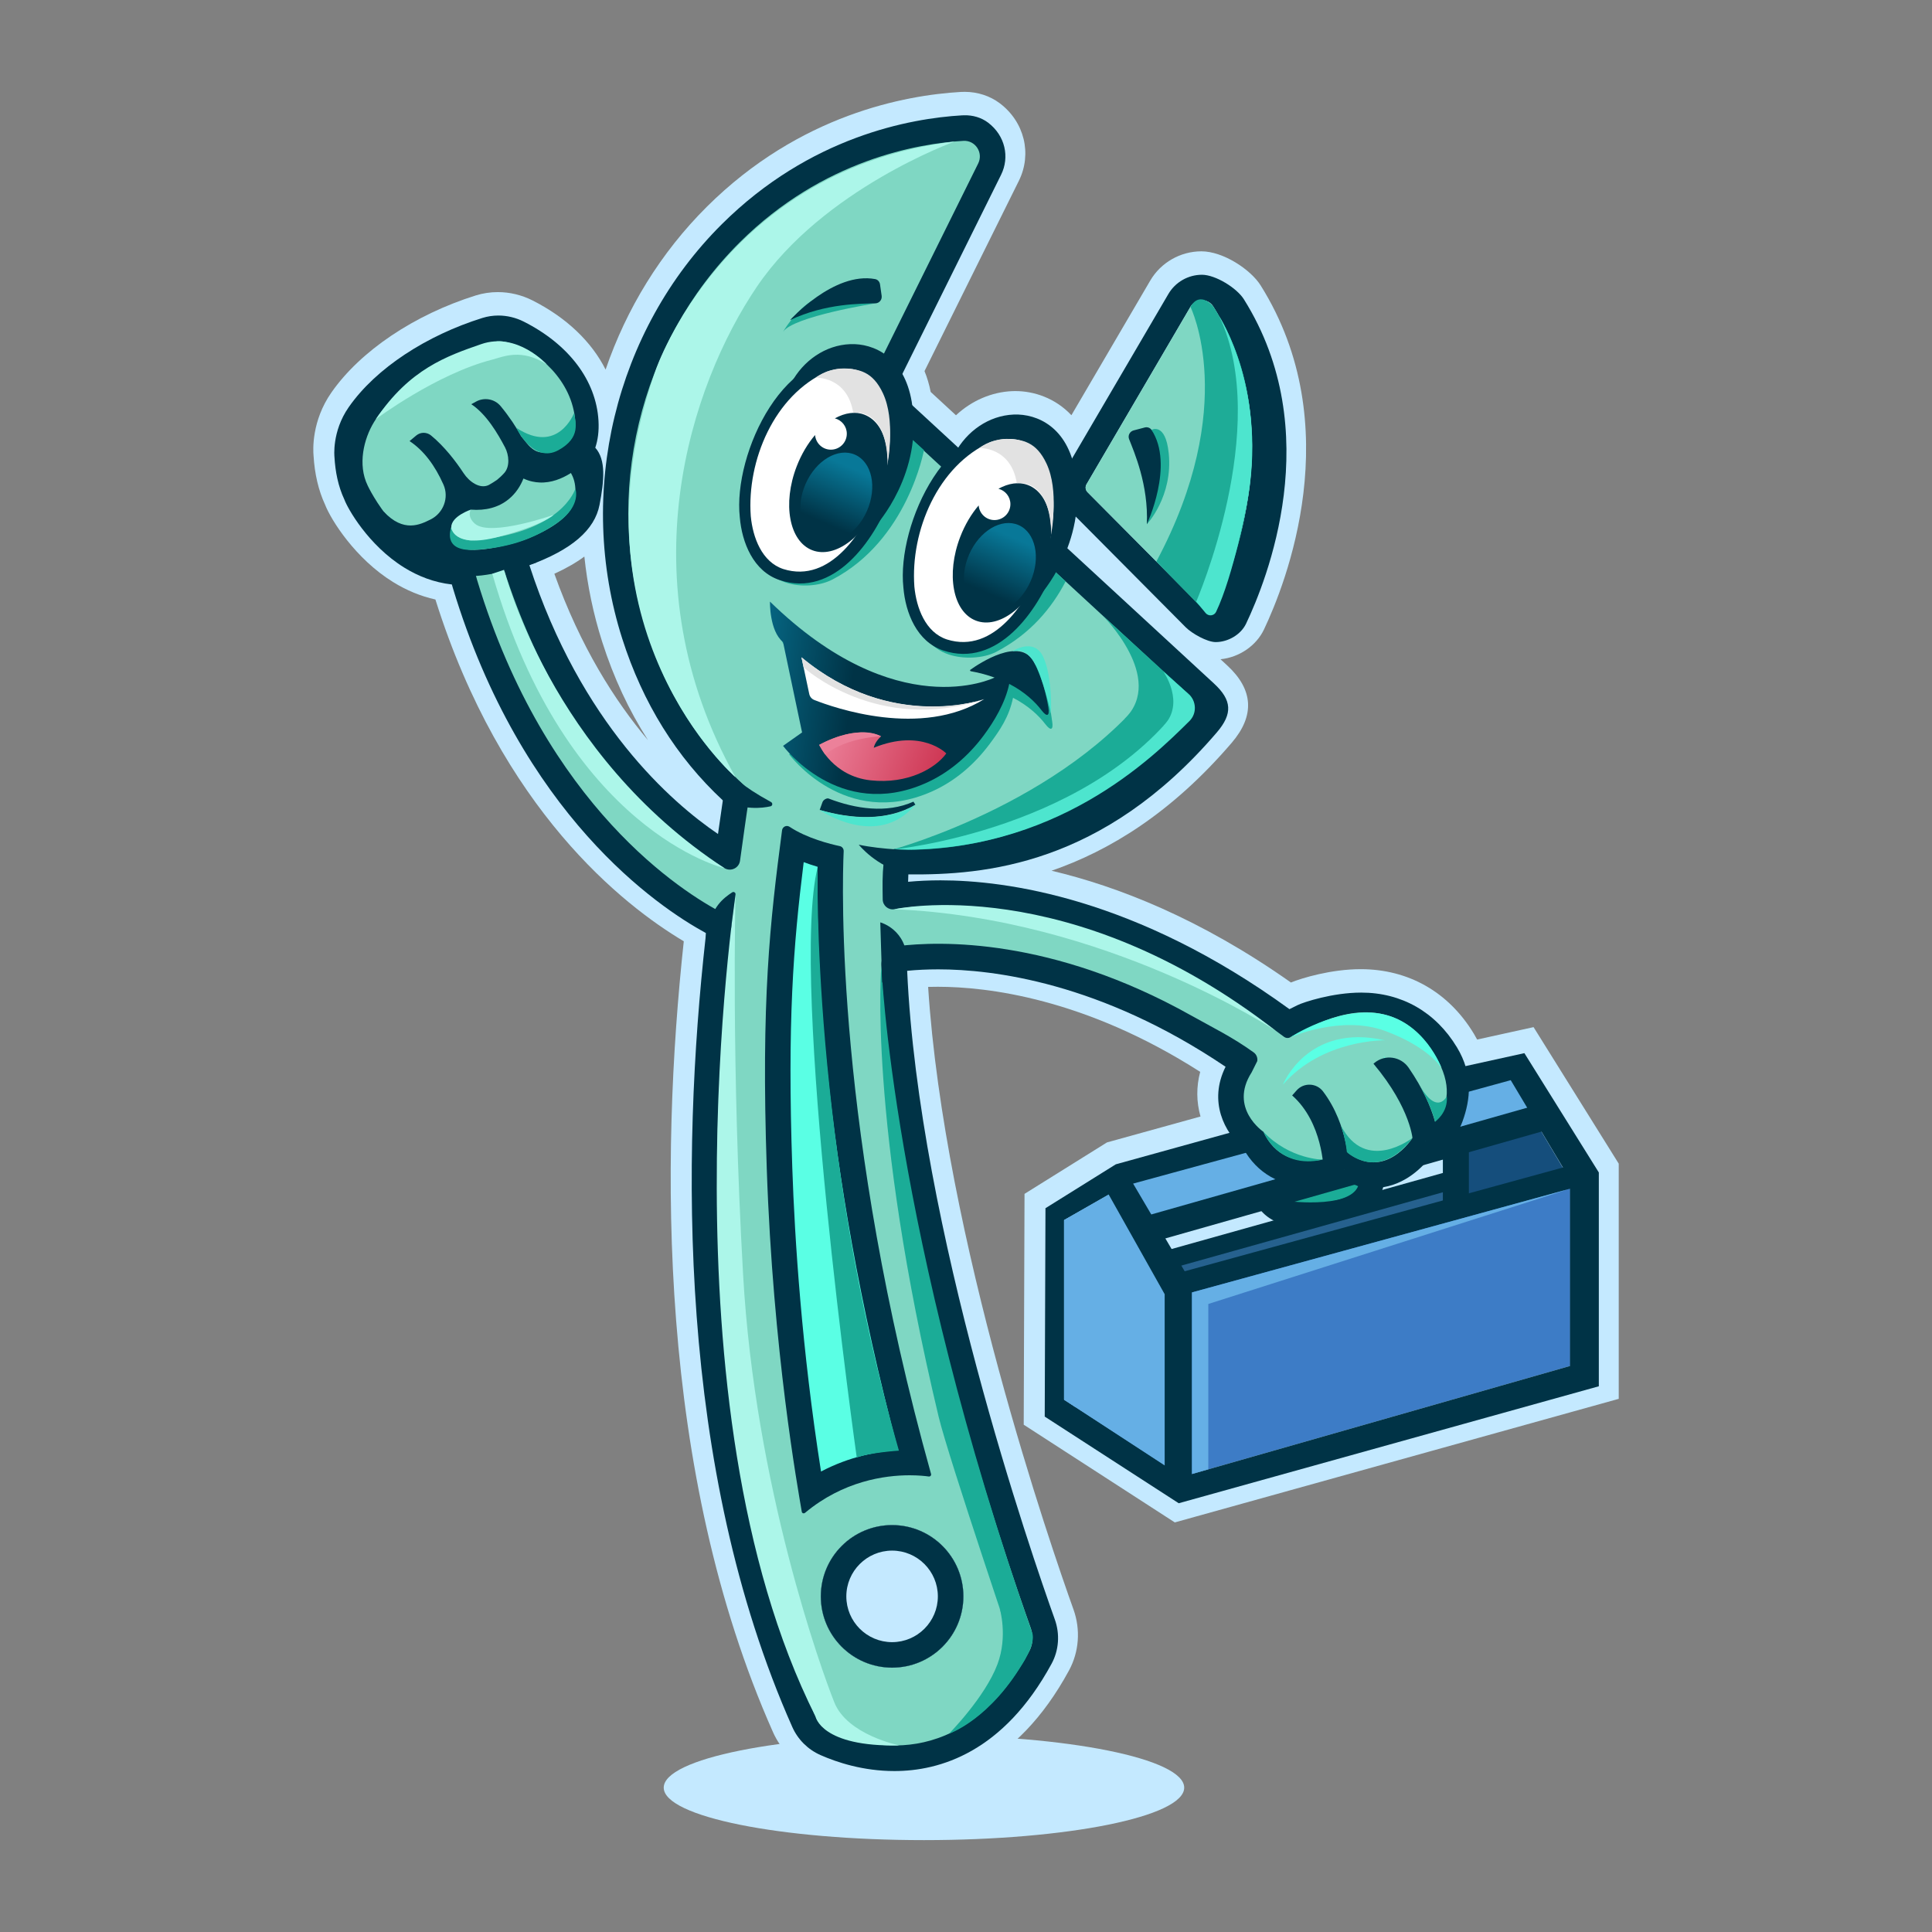 <?xml version="1.0" encoding="utf-8"?>
<!-- Generator: Adobe Illustrator 25.4.1, SVG Export Plug-In . SVG Version: 6.00 Build 0)  -->
<svg version="1.1" id="Capa_1" xmlns="http://www.w3.org/2000/svg" xmlns:xlink="http://www.w3.org/1999/xlink" x="0px" y="0px"
	 viewBox="0 0 1200 1200" style="enable-background:new 0 0 1200 1200;" xml:space="preserve">
<rect x="0" y="0" width="1200" height="1200" fill="#808080" stroke="none"/>
<style type="text/css">
	.st0{fill:#C4E9FF;}
	.st1{fill:#5AFFE4;}
	.st2{fill:#003346;}
	.st3{fill:#1BAC97;}
	.st4{fill:#154E7C;}
	.st5{fill:#65AFE5;}
	.st6{fill:#26618E;}
	.st7{fill:#5293D8;}
	.st8{fill:#3D7CC6;}
	.st9{fill:#7FD7C3;}
	.st10{fill:#1EAC97;}
	.st11{fill:#FFFFFF;}
	.st12{fill:#ACF6E9;}
	.st13{fill:url(#SVGID_1_);}
	.st14{fill:#E2E2E2;}
	.st15{fill:url(#SVGID_00000098184360582520844130000011786769813032632208_);}
	.st16{fill:#4DE5CE;}
	.st17{fill:url(#SVGID_00000037683891658215748210000008571094195926488479_);}
	.st18{fill:#EC819A;}
	.st19{fill:url(#SVGID_00000141434750618472314710000006615550899930898326_);}
	.st20{fill:url(#SVGID_00000022550697698718965850000008485807771328531844_);}
	.st21{fill:url(#SVGID_00000047050234164959693990000000212159640813117877_);}
	.st22{fill:url(#SVGID_00000160889133828501681960000017810344174040869277_);}
	.st23{fill:url(#SVGID_00000103949176033656730230000004605907501384397214_);}
	.st24{fill:#567BC6;}
	.st25{fill:#4A9FDC;}
	.st26{fill:#567BC6;stroke:#567BC6;stroke-width:14.171;stroke-miterlimit:10;}
</style>
<g>
	<ellipse class="st0" cx="573.89" cy="1110.34" rx="161.64" ry="32.59"/>
	<path class="st0" d="M504.19,1099.87c-10.77-4.75-19.31-13.27-24.05-23.97C408.2,914.03,410.09,720,424.71,584.64
		c-37.6-22.37-113.17-81.61-154.27-212.28c-9.1-2.03-17.91-5.65-26.29-10.84c-23.46-14.49-38.55-38.56-42.26-48.1
		c-4.07-8.82-6.47-19.06-7.14-30.43c-0.32-3.53-1.25-21.5,11.1-39.21c17.97-25.78,51.46-48.3,89.6-60.26
		c4.45-1.39,9.08-2.09,13.77-2.09c7.4,0,14.84,1.79,21.51,5.16c21.07,10.65,36.68,25.6,45.42,42.96
		c12.92-37.75,34.17-72.6,62.95-101.2c57.7-57.34,123.31-69.24,157.66-71.24l2.47-0.06c7.98,0,15.73,2.53,21.82,7.14
		c15.24,11.55,20.09,31.34,11.77,48.15l-58.59,118.16c1.65,4.02,2.94,8.34,3.84,12.94l15.7,14.49c9.75-9.08,22.16-14.49,35.09-14.99
		c0.61-0.02,1.23-0.03,1.85-0.03c11.4,0,24.66,4.24,34.76,14.99l48.96-83.61c6.57-11.22,18.75-18.19,31.78-18.19
		c13.45,0,30.52,11.19,36.82,21.21c54.68,87.2,15.4,185.58,2.06,213.65c-4.85,10.2-15.44,17.34-27.01,18.51l4.19,3.87
		c16.27,15.02,17.2,31.17,2.78,48c-37.53,43.82-76.27,67.18-111.91,79.48c40.99,9.7,92.32,29.66,148.68,69.43
		c6.88-2.8,25.02-8.28,43.34-8.28c29.71,0,54.67,14.25,70.28,40.11c0.72,1.18,1.39,2.38,2.03,3.6l35.05-7.71l52.9,84.8v146.07
		L729.69,945.6l-93.84-60.69l0.5-143.38l51.22-31.96l58.09-16.09c-2.58-9.04-2.66-18.5-0.2-27.73
		c-71.64-45.83-132.49-52.85-163.02-52.85c-2.02,0-4.01,0.03-5.96,0.08c10.05,156.15,76.71,348.81,90.29,386.7
		c4.48,12.52,3.47,26.31-2.78,37.84c-32.87,60.6-77.31,73.33-108.8,73.33C533.61,1110.86,515.54,1104.88,504.19,1099.87z
		 M344.32,356.37c16.19,45.29,37.54,78.91,58.17,103.35c-11.86-18.46-21.37-38.86-28.45-61.05c-5.54-17.38-9.21-35.14-11.08-52.98
		C357.71,349.55,351.5,353.1,344.32,356.37z"/>
	<g>
		<path class="st1" d="M852.26,728.8c0,0,0.84,21.94-23.81,24.55c-24.65,2.6-44.09,2.25-44.93-24.55"/>
		<path class="st2" d="M812.54,762.32c5.47,0,11.13-0.49,16.75-1.08c25.33-2.68,31.29-22.59,30.89-32.74l-15.85,0.53
			c0.05,2.45-0.57,14.74-16.71,16.44c-12.11,1.28-25.52,2.21-31.44-2.93c-2.97-2.59-4.53-7.17-4.75-13.98l-15.84,0.5
			c0.35,11.3,3.78,19.86,10.17,25.44C792.76,760.58,802.28,762.32,812.54,762.32z"/>
	</g>
	<path class="st3" d="M843.61,736.61c0,0-5.95-1.6-8.78-3.36l-38,12.43C796.83,745.68,837.82,751.57,843.61,736.61z"/>
	<g>
		<g>
			<polygon class="st4" points="975.17,848.43 975.17,732.78 938.34,670.91 901.51,691.92 901.51,803.48 			"/>
		</g>
		<g>
			<polygon class="st5" points="704.18,734.3 704.18,734.3 944.77,668.28 952.14,680.65 952.14,691.43 712,760.42 697.75,736.8 			
				"/>
		</g>
		<g>
			<polygon class="st6" points="901.51,731.13 721.9,780.21 733.1,799.03 901.51,752.98 			"/>
		</g>
		<g>
			<polygon class="st7" points="734.58,917.5 734.58,798.67 697.75,736.8 660.92,757.82 660.92,869.38 			"/>
		</g>
		<g>
			<polygon class="st8" points="734.58,798.34 975.17,732.55 975.17,848.43 734.58,917.17 			"/>
		</g>
		<g>
			<polygon class="st2" points="912.34,703.38 912.34,749.6 896.19,754.15 896.19,708.28 			"/>
		</g>
		<g>
			<polygon class="st2" points="910.66,678.5 938.34,670.91 975.17,732.55 975.17,848.43 734.58,917.17 660.92,869.38 
				660.92,757.82 697.75,736.8 786.93,712.45 776.33,700.11 693.06,723.17 649.36,750.44 648.9,879.87 732.12,933.69 993.06,861.04 
				993.06,728.24 946.83,654.13 903.95,663.56 			"/>
		</g>
		<g>
			<polygon class="st2" points="728.81,920.67 740.35,920.67 740.35,802.74 981.16,736.7 977.74,723.25 728.44,791.63 			"/>
		</g>
		<g>
			
				<rect x="708.94" y="725.72" transform="matrix(0.862 -0.507 0.507 0.862 -289.178 468.092)" class="st2" width="11.54" height="78.36"/>
		</g>
		<g>
			<polygon class="st2" points="717.68,770.95 958.13,702.66 953.59,686.58 713.14,754.87 			"/>
		</g>
		<g>
			
				<rect x="721.53" y="751.67" transform="matrix(0.963 -0.27 0.27 0.963 -174.347 247.936)" class="st2" width="184.28" height="11.54"/>
		</g>
	</g>
	<g>
		<path class="st2" d="M207.74,283.87c0.51,9.06,2.28,18.09,6.11,26.31c0.03,0.06,0.05,0.11,0.08,0.17
			c1.89,5.22,14.65,28.28,37.23,42.24c8.47,5.23,18.32,9.18,29.49,10.43c0.22,0.78,0.43,1.49,0.61,2.12
			c42.69,141.14,127.45,198.22,157.17,214.39l-0.22,3.25c-14.91,134.19-17.72,328.77,53.87,489.83c3.46,7.82,9.7,14.04,17.57,17.51
			c10.25,4.52,26.53,9.91,45.88,9.91c28.04,0,67.74-11.57,97.64-66.69c4.53-8.35,5.25-18.38,1.98-27.51
			c-14.13-39.44-84.49-242.9-91.7-402.85c6.05-0.6,12.54-0.9,19.33-0.9c33.97,0,100.81,8.13,178.44,60.5
			c-10.79,21.66-0.6,40.92,11.06,50.85c8.47,15.17,22.83,23.47,40.83,23.47c8.4,0,16.14-1.84,21.73-3.64
			c5.93,3.05,12.06,4.59,18.32,4.59c17.38,0,29.28-11.76,34.63-18.44c6.17-3.26,15.99-10.2,20.6-22.89
			c4.97-13.67,6.7-29.19-3.46-46.01c-13.23-21.92-34.34-33.99-59.42-33.99c-17.86,0-35.79,5.95-39.52,7.76
			c-1.15,0.56-3.05,1.51-5.09,2.53c-95.54-69.45-176.4-80.02-216.7-80.02c-6.95,0-13.76,0.31-20.16,0.91
			c0.02-1.49,0.06-2.99,0.15-4.59c47.11,0.42,120.72-5.45,191.57-88.16c9.99-11.66,9.46-20.07-1.75-30.42L555.78,241.7l66.01-133.14
			c5.42-10.94,2.59-24.32-8.07-32.39c-4.24-3.21-9.56-4.71-14.87-4.56l-1.38,0.04c-32.19,1.89-94.35,13.17-149.08,67.56
			c-66.43,66-90.73,167.06-61.91,257.46c12.75,40,33.78,73.79,62.49,100.46c-0.69,4.49-1.87,12.71-3.01,20.88
			c-28.8-19.56-85.15-68.51-117.14-166.95c26.3-9.61,40.57-21.9,43.57-37.53c2.85-14.86,4.13-27.92-2.65-35.44
			c1.55-4.62,2.39-10.18,1.99-16.86c-1.48-24.91-18.39-47.31-46.38-61.45c-4.91-2.49-10.38-3.8-15.79-3.8
			c-3.41,0-6.76,0.51-9.98,1.52c-34.34,10.76-65.92,30.93-82.98,55.4C205.96,268.15,207.74,283.87,207.74,283.87z M509.82,991.53
			c0-24.46,19.83-44.28,44.28-44.28c24.46,0,44.28,19.83,44.28,44.28c0,24.46-19.83,44.28-44.28,44.28
			C529.65,1035.82,509.82,1015.99,509.82,991.53z"/>
	</g>
	<path class="st9" d="M228.35,301.55L228.35,301.55c0,0,21.44,46.31,59.56,45.98c2.74-0.02,5.53,1.86,6.21,4.51
		c0.73,2.85,1.65,6.32,2.31,8.5c42.74,141.31,128.74,194.31,152.38,206.54c3.75,1.94,5.93,5.94,5.65,10.14l-0.45,6.62
		c-12.46,112.31-22.09,314.5,52.59,482.43c1.85,4.16,5.19,7.45,9.36,9.29c20.09,8.88,81.34,27.59,123.31-49.89
		c2.4-4.43,2.67-9.67,0.97-14.42c-14.82-41.36-86.52-249.04-92.81-411.62c-0.23-6.05,4.23-11.25,10.23-11.99
		c25.64-3.16,95.58-5.51,182.29,43.15c13.39,7.52,25.18,13.13,38.73,22.87c1.7,1.22,2.59,3.36,2.23,5.42l-3.51,7.02
		c-14.31,22.29,7.36,36.9,7.36,36.9c14.37,31,51.8,12.55,51.8,12.55c23.85,18.45,40.84-8.86,40.84-8.86s36.34-14.11,13.98-51.13
		c-22.36-37.02-56.35-28.37-78.49-17.05c-2.46,1.25-8.51,4.26-11.63,5.84c-1.21,0.61-2.65,0.45-3.73-0.36
		c-113.38-84.9-206.96-85.03-242.14-79.26c-3.71,0.61-7.08-2.32-7.12-6.08c-0.1-8.5-0.33-13.83,0.63-23.75
		c0.44-4.5,4.29-7.88,8.8-7.75c25.76,0.75,109.69-3.32,179.17-80.34c4.49-4.98,4.26-12.62-0.67-17.17L536.3,245.3l71.28-143.78
		c3.3-6.67-1.76-14.47-9.19-14.03c-27.91,1.63-87.08,11.55-138.83,62.97c-63.03,62.63-84.97,156.74-57.98,241.4
		c10.37,32.54,28.41,66.4,59.21,94.62c3.2,2.93,4.81,7.17,4.1,11.44c-0.95,5.73-3.65,25.11-5.25,36.7
		c-0.62,4.51-5.58,6.91-9.55,4.67c-25.14-14.25-100.95-66.21-138.96-191.58c-0.85-2.8,0.44-5.86,3.06-7.16
		c1.91-0.95,3.86-2,5.86-3.18l-0.03-0.01c15-5.12,34.35-14.06,36.79-26.81c4.05-21.13-14.17-26.07-14.17-26.07l-1.15,0.13
		c6.76-4.31,16.38-13.55,15.85-22.4c-1.59-26.61-24.51-44.23-37.7-48.24c-6.41-1.95-9.28-2.74-13.88-1.3
		c-34.08,10.68-61.46,29.77-73.51,49.58C225.92,272.66,222.07,288.59,228.35,301.55z M509.82,991.53
		c0-24.46,19.83-44.28,44.28-44.28c24.46,0,44.28,19.83,44.28,44.28c0,24.46-19.83,44.28-44.28,44.28
		C529.65,1035.82,509.82,1015.99,509.82,991.53z"/>
	<path class="st10" d="M634.06,335.47l27.82,25.66c-8.52,16.4-21.85,32.63-43.11,43.75c-8.16,4.27-20.71,4.6-29.43,1.66
		c-5.57-1.88-11.32-5.51-15.45-12.32L634.06,335.47z"/>
	<path class="st2" d="M746.55,186.51c2.92,0,5.47,1.41,7.02,3.87c47.26,75.37,12.47,162.19,0.68,187.01
		c-0.64,1.35-2.09,2.27-3.61,2.27c-1.12,0-2.11-0.41-2.92-1.23l-72.22-72.7c-1.32-1.32-1.58-3.34-0.65-4.93l64.55-110.22
		C740.88,188.07,743.62,186.51,746.55,186.51 M746.55,170.66c-8.55,0-16.52,4.56-20.83,11.92L661.18,292.8
		c-4.57,7.8-3.3,17.72,3.08,24.12l72.23,72.71c3.79,3.81,13.24,9.18,18.58,9.18c7.62,0,15.62-4.56,18.89-11.44
		c12.67-26.67,50.21-119.24-1.35-201.46C768.17,178.83,754.91,170.66,746.55,170.66L746.55,170.66z"/>
	<path class="st9" d="M675.49,305.72l72.26,72.73c1.98,1.99,5.31,1.47,6.52-1.06c10.41-21.91,47.12-110.75-0.7-187
		c-3.29-5.24-11.03-5.13-14.16,0.21l-64.55,110.22C673.93,302.4,674.19,304.41,675.49,305.72z"/>
	<g>
		<path class="st11" d="M651.21,350.91c-13.81,35.82-38.59,58.99-64.9,49.47c-22.21-8.04-28.71-44.42-14.9-80.23
			s42.87-57.96,64.9-49.47C658.34,279.17,665.02,315.09,651.21,350.91z"/>
		<path class="st2" d="M647.51,349.48c12.58-26.66,11.08-88.41-32.18-74.96c-32.83,14.55-49.92,55.34-47.4,89.82
			c1.25,13.2,6.86,28.46,20.23,32.84C617.53,406.42,638.46,373.49,647.51,349.48L647.51,349.48z M654.91,352.34
			c-10.21,27.24-35.39,62.91-69.06,51.68c-16.38-5.47-23.43-23.4-24.73-39.02c-4.33-39.44,28.49-110.17,76.17-97.79
			C669,281.49,665.11,325.2,654.91,352.34L654.91,352.34z"/>
	</g>
	<path class="st2" d="M596.44,333.41c2.92-7.57,6.9-14.18,11.42-19.48c0.42,5.08,4.63,9.09,9.82,9.09c5.47,0,9.9-4.43,9.9-9.9
		c0-4.61-3.16-8.44-7.42-9.55c6.25-3.45,12.69-4.47,18.41-2.26c14.3,5.51,18.63,28.82,9.67,52.06
		c-8.96,23.24-27.82,37.61-42.12,32.1C591.81,379.96,587.48,356.65,596.44,333.41z"/>
	<path class="st2" d="M567.35,497.93c-16.67,7.45-36.09,4.44-52.73-1.96c-0.87-0.34-3.15,0.55-3.78,2.31
		c-0.8,2.24-1.71,4.78-1.71,4.78c19.27,5.56,41.51,7.26,59.43-3.24C568.56,499.83,567.35,497.93,567.35,497.93L567.35,497.93z"/>
	<g>
		<path class="st1" d="M885.48,708.73c0,0,0-21.78-26.32-53.14"/>
		<path class="st2" d="M877.55,708.82l15.86-0.09c0-0.87-0.24-19.08-18.5-45.57c-4.85-7.03-14.72-8.43-21.26-2.94l-0.56,0.47
			C876.82,688.98,877.55,708.62,877.55,708.82z"/>
	</g>
	<g>
		<path class="st1" d="M835.04,726.49c0,0,0.01-32.47-22.15-52.03"/>
		<path class="st2" d="M822.05,726.51l15.86-0.02c0-1.27-0.2-27.47-16.13-48.56c-4.04-5.35-12-5.67-16.44-0.65l-2.76,3.12
			C821.69,697.28,822.05,726.22,822.05,726.51z"/>
	</g>
	<path class="st12" d="M592.99,87.89c0,0-81.68,29.41-122.84,90.14c-41.16,60.73-81.99,181.88-13.37,304.65
		c0,0-106.58-92.31-49.36-253.24C407.42,229.44,450.09,104.94,592.99,87.89z"/>
	
		<linearGradient id="SVGID_1_" gradientUnits="userSpaceOnUse" x1="1833.841" y1="5641.523" x2="1849.123" y2="5676.454" gradientTransform="matrix(1 0 0 -1 -1219.833 6010.274)">
		<stop  offset="1.400000e-07" style="stop-color:#003346"/>
		<stop  offset="1" style="stop-color:#087898"/>
	</linearGradient>
	<path class="st13" d="M640.13,361.02c-6.41,14.65-20.16,22.78-30.69,18.16c-10.54-4.61-13.88-20.23-7.46-34.88
		c6.41-14.65,20.16-22.78,30.69-18.16C643.2,330.76,646.54,346.37,640.13,361.02z"/>
	<path class="st14" d="M608.2,278.29c0,0,19.67-0.98,23.37,21.87c0,0,19.8-4.12,21.32,29.35c0,0,5.06-24.63-2.89-41.58
		c-6.36-13.55-14.83-14.99-24.49-15.32C620.56,272.45,613.37,274.39,608.2,278.29z"/>
	<path class="st2" d="M591.41,284.68c0,0,27.96-25.74,47.14-14.49c16.83,9.86,33.29,36.86,7.07,99.95c0,0,29.84-32.38,22.27-76.93
		c-4.74-27.87-23.57-36.29-38.19-35.73c-15.53,0.6-29.26,10.35-36.6,24.05L591.41,284.68z"/>
	<path class="st3" d="M481.99,378.92c44.99,43.84,83.73,53.14,108.9,52.97c3.05,1.55,6.63,2.51,10.84,2.51
		c7.47,0,13.09-2.85,16.91-7.13c1.71-0.64,2.7-1.11,2.85-1.19c-0.5-0.18-1.06-0.32-1.57-0.49c2.96-4.04,4.54-9,4.71-14.08
		c8.29-2.87,17.06-3.27,21.36,5.03c5.09,9.82,6.26,23.82,7.52,31.51c0.89,5.43-0.88,6.11-4.23,1.74
		c-3.87-5.06-10.23-11.29-20.06-16.39c-2.5,11.85-7.99,19.93-14.63,28.83c-9.43,12.62-21.61,23.14-36.03,29.49
		c-53.79,23.7-88.45-23.22-88.45-23.22l11.81-8.33l-11.81-56.1C481.52,397,481.99,378.92,481.99,378.92z"/>
	<path class="st3" d="M611,454c-0.02,0.02-0.03,0.04-0.04,0.06c0.02-0.03,0.04-0.06,0.07-0.09C611.03,453.97,611,454,611,454z"/>
	<path class="st3" d="M615.52,433.43c-0.04,0.02-0.09,0.05-0.13,0.07C615.43,433.47,615.48,433.45,615.52,433.43z"/>
	
		<linearGradient id="SVGID_00000153677333699094415730000006539430075353806232_" gradientUnits="userSpaceOnUse" x1="6549.815" y1="435.693" x2="6628.765" y2="426.078" gradientTransform="matrix(-1 0 0 1 7077.998 0)">
		<stop  offset="1.400000e-07" style="stop-color:#003346"/>
		<stop  offset="1" style="stop-color:#087898"/>
	</linearGradient>
	<path style="fill:url(#SVGID_00000153677333699094415730000006539430075353806232_);" d="M486.37,398.83l11.81,56.1l-11.81,8.33
		c0,0,34.65,46.92,88.45,23.22c14.42-6.35,26.6-16.86,36.03-29.49c6.64-8.9,13.52-20.38,16.01-32.22
		c9.83,5.1,16.19,11.33,20.06,16.39c3.34,4.37,5.12,3.69,4.23-1.74c-1.26-7.69-3.81-18.3-8.9-28.12
		c-8.45-16.3-34.19,0.89-39.52,4.69c-0.38,0.27-0.2,0.84,0.26,0.92c5.51,0.97,10.35,2.35,14.75,3.93
		c-1.27,0.63-60.89,29.44-139.5-47.17C478.24,373.67,477.77,391.75,486.37,398.83L486.37,398.83z M607.28,448.72
		c-0.02,0.03-0.04,0.06-0.07,0.09c0.02-0.02,0.03-0.04,0.04-0.06C607.25,448.75,607.28,448.72,607.28,448.72z M611.64,428.25
		c0.04-0.02,0.09-0.05,0.13-0.07C611.73,428.2,611.68,428.22,611.64,428.25z"/>
	<path class="st10" d="M573.89,279.55c0,0-10.05,55.93-56.77,80.36c-8.16,4.27-20.26,4.89-28.98,1.94
		c-5.57-1.88-11.32-5.52-15.45-12.32l85.85-83.82L573.89,279.55z"/>
	<path class="st3" d="M739.06,445.46c-20.17,22.59-85.93,86.11-184.49,82.2c0,0,115.97-31.49,168.02-110.54l15.62,13.92
		C742.44,434.8,742.83,441.24,739.06,445.46z"/>
	<path class="st16" d="M738.22,431.04c5,4.39,5.29,12.13,0.57,16.81c-22.99,22.8-83.41,82.7-184.21,79.81
		C554.57,527.66,682.22,515.24,738.22,431.04L738.22,431.04z"/>
	
		<linearGradient id="SVGID_00000150103732957744631870000014010928173618684840_" gradientUnits="userSpaceOnUse" x1="6495.852" y1="482.798" x2="6566.66" y2="455.983" gradientTransform="matrix(-1 0 0 1 7077.998 0)">
		<stop  offset="1.400000e-07" style="stop-color:#CE3754"/>
		<stop  offset="1" style="stop-color:#EC819A"/>
	</linearGradient>
	<path style="fill:url(#SVGID_00000150103732957744631870000014010928173618684840_);" d="M587.76,467.98
		c0,0-15.18-15.69-45.04-3.54c0,0,0.51-3.54,4.56-7.09c0,0-13.66-8.1-38.46,5.31c0,0,8.6,19.48,31.88,22.01
		C563.97,487.21,581.18,477.09,587.76,467.98z"/>
	<path class="st11" d="M611.31,434.24c0,0-56.86,20.95-113.5-25.97l4.83,22.77c0.36,1.7,1.51,3.09,3.13,3.73
		C518.06,439.63,572.15,458.62,611.31,434.24z"/>
	<path class="st14" d="M611.31,434.24c0,0-57.88,20.61-113.5-25.97l1.32,6.24C499.12,414.52,545.11,456.51,611.31,434.24z"/>
	<path class="st3" d="M734.06,427.34l-49.17-44.99c0,0,39.28,38.86,13.74,64.06l23.04-1.38L734.06,427.34z"/>
	<path class="st16" d="M722.59,417.12c0,0,13.92,19.64,0,33.78l12.07-8.57l3.56-11.29L722.59,417.12z"/>
	<path class="st18" d="M508.81,462.67c0,0,23.31-13.23,38.46-5.31c0,0-20.65,0.34-34.8,11.22L508.81,462.67z"/>
	<g>
		<path class="st1" d="M503.97,926.75c22.23-14.99,45-18.37,61.01-18.37c1.09,0,2.14,0.02,3.13,0.05
			c-54.49-199.68-53.12-346.23-52.16-376.07c-5.92-1.46-14.91-4.12-23.28-8.38c-7.36,57.02-11.78,104.34-8.49,201.53
			C485.78,772.86,490.53,845.62,503.97,926.75z"/>
		<path class="st2" d="M499.19,535.49c3,1.13,5.92,2.09,8.65,2.89c-0.99,43.62,0.91,178.24,49.97,362.3
			c-12.41,0.78-29.86,3.83-47.86,13.31c-11.97-76.18-16.33-143.95-17.85-188.76C489.03,634.68,492.69,587.69,499.19,535.49
			 M488.78,513.03c-1.46,0-2.83,1.08-3.04,2.72c-7.5,57.16-13.04,105.28-9.49,210.03c3.86,113.89,19.38,199.06,21.75,213.21
			c0.1,0.62,0.62,0.97,1.17,0.97c0.29,0,0.59-0.1,0.84-0.31c23.75-19.81,49.58-23.33,64.97-23.33c5.51,0,9.68,0.45,11.94,0.77
			c0.06,0.01,0.12,0.01,0.18,0.01c0.81,0,1.42-0.78,1.19-1.59c-59.52-213.1-55.25-365.15-54.27-386.82
			c0.07-1.51-0.94-2.85-2.42-3.16c-5.82-1.22-20.37-4.82-31.16-11.98C489.91,513.19,489.34,513.03,488.78,513.03L488.78,513.03z"/>
	</g>
	<path class="st2" d="M554.1,963.11c15.67,0,28.42,12.75,28.42,28.43c0,15.67-12.75,28.43-28.42,28.43
		c-15.67,0-28.43-12.75-28.43-28.43C525.68,975.86,538.43,963.11,554.1,963.11 M554.1,947.25c-24.46,0-44.28,19.83-44.28,44.28
		s19.83,44.28,44.28,44.28c24.46,0,44.28-19.83,44.28-44.28S578.56,947.25,554.1,947.25L554.1,947.25z"/>
	<path class="st10" d="M739.41,190.59c0,0,30.58,61.39-21.16,158.17l29.54,30.28c2.3,2.36,6.25,1.64,7.58-1.38
		c10.69-24.29,45.14-115.23-1.8-187.28C753.57,190.38,745.49,180.19,739.41,190.59z"/>
	<path class="st2" d="M567.31,528.03c0,0-19.03-0.19-33.91-3.37c0,0,10.71,13.5,28.38,17.54L567.31,528.03z"/>
	<path class="st16" d="M757.42,196.65c0,0,30.55,47.1,16.89,117.12c0,0-8.16,43.55-18.95,66.23c-1.23,2.58-4.73,2.97-6.54,0.76
		l-5.81-7.09C743,373.67,789.82,265.72,757.42,196.65z"/>
	<path class="st3" d="M547.44,599.71c0,0,6.24,164.86,93.48,413.95c0,0,3.82,6.17-7.62,22.16c0,0-44.21-130.4-50.3-155.89
		C538.84,695.02,547.44,599.71,547.44,599.71z"/>
	<path class="st2" d="M238.25,317.7c12.5,13.46,22.89,8.03,29,5.04l0.2-0.1c7.95-3.96,11.59-13.51,7.99-21.64
		c-5.28-11.9-12.22-21.19-21.05-27.04l4.13-3.46c2.67-2.24,6.55-2.22,9.24,0c8.28,6.81,15.25,15.89,20.23,23.45
		c3.43,5.21,10.05,10.03,15.64,7.27c0.75-0.37,4.43-2.65,5.06-3.16c1.26-1.01,3-2.58,4.53-4.3c3.59-4.03,2.96-11.17,0.44-15.94
		c-4.46-8.45-11.45-20.48-20.93-26.76l2.95-1.63c5.11-2.81,11.54-1.68,15.27,2.81c5.17,6.23,9.95,13.4,12.66,18.6l3.64,4.5
		c3,3.71,6.12,5.58,9.55,5.73c6.71,0.32,14.34-4.92,16.51-7.17l9.72,13.11c-1.29,1.36-13.24,13.34-27.85,12.67
		c-2.83-0.11-6.33-0.72-10.06-2.47c-1.77,4.44-4.61,9.14-9.23,12.89c-6.19,5.03-14.13,7.17-23.45,6.44
		c-0.37,0.88-2.84,2.17-5.95,3.59c-8.9,4.08-8.87,17.34,0.41,20.45c0.09,0.03,0.18,0.06,0.28,0.09c11.22,3.59,38.37-5.14,38.48-5.2
		l7.6,13.92c-0.53,0.29-26.83,8.35-39.24,8.35c-3.88,0-8.03-0.51-12.26-1.83c-8.9-2.79-16.4-8.59-22.39-17.22
		c-0.58,0.34,15.63-2.09,15.01-1.78c-4.68,2.32-9.75,3.48-15.21,3.48c-6.95,0-14.53-1.89-22.65-5.66L238.25,317.7z"/>
	<path class="st12" d="M450.09,539.28c0,0-98.37-22.9-144.32-182.9l7.31-2.45C313.08,353.93,341.6,468.57,450.09,539.28z"/>
	<path class="st16" d="M652.82,443.39c0,0-5.32-23.65-10.58-32.09c-5.26-8.45-10.04-7.17-13.39-6.8c0,0,13.51-9.02,19.25,3.77
		S652.82,443.39,652.82,443.39z"/>
	<path class="st16" d="M568.56,499.83c0,0-19.95,15.06-59.43,3.24C509.12,503.07,544.66,527.97,568.56,499.83z"/>
	<path class="st12" d="M456.84,555.54c0,0-47.65,316.96,49.71,510.63c0,0,3.33,19.02,52.03,17.93c0,0-32.26-6.45-40.36-26.7
		c-8.1-20.24-49.26-134.28-56.68-265.87C454.12,659.95,456.84,555.54,456.84,555.54z"/>
	<path class="st2" d="M454.02,577.23l2.82-21.69c0.15-1.12-1.09-1.91-2.04-1.3c-5.52,3.59-12.58,9.23-14.55,22.05L454.02,577.23z"/>
	<path class="st2" d="M547.91,610.35l-1.15-37.45c0,0,16.67,4.33,16.67,24.63L547.91,610.35z"/>
	<path class="st3" d="M620.9,998.92c0,0,5.24,17.13-1.33,34.69c-7.72,20.62-30.14,43.22-30.14,43.22s26.03-8.62,47.69-46.92
		L620.9,998.92z"/>
	<path class="st12" d="M792.53,640.33c0,0-105.52-70.23-237.15-75.58C555.38,564.76,663.99,540.42,792.53,640.33z"/>
	<path class="st12" d="M339.63,226.37c0,0-18.38-20.37-40.71-12.64c-21.36,7.4-44.56,15.45-65.47,46.62c0,0,37.54-28.09,72.31-36.99
		C312.55,221.62,323.76,216.14,339.63,226.37z"/>
	<path class="st10" d="M357.37,303.48c0,0-8.08,28.06-65.2,32.22c0,0-10.95-1.16-11.88-8.16c0,0-6.09,14.93,13.91,13.98
		c20-0.95,37.08-6.11,52.72-17.35C361.33,313.8,357.37,303.48,357.37,303.48z"/>
	<path class="st2" d="M456.78,482.68c0,0,2.67,4.84,22.13,15.49c1.16,0.63,0.96,2.36-0.32,2.65c-5.36,1.21-16.51,2.43-29.63-3.68
		L456.78,482.68z"/>
	<path class="st1" d="M895.38,663.4c0,0-10.62-29.47-38.8-33.9c-26.36-4.14-55.34,14.87-55.34,14.87s31.76-14.15,59.09-4.04
		C887.66,650.44,895.38,663.4,895.38,663.4z"/>
	<polygon class="st5" points="693.06,739.48 660.92,757.82 660.92,869.38 728.81,913.73 729.6,801.6 	"/>
	<polygon class="st5" points="693.06,739.48 660.92,757.82 660.92,869.38 668.1,874.07 668.1,760.42 	"/>
	<polygon class="st5" points="750.51,912.62 750.51,809.92 975.17,738.34 740.35,802.74 740.35,915.52 	"/>
	<path class="st3" d="M898.65,680.94c0,0-6.07,12.44-17.13-7.22c0,0,7.95,13.99,9.8,23C891.32,696.72,899.52,691.18,898.65,680.94z"
		/>
	<path class="st3" d="M877.4,706.72c0,0-29.08,22.63-44.58-7.72c0,0,2.82,7.55,3.74,16.58C836.56,715.58,856.17,734.6,877.4,706.72z
		"/>
	<path class="st3" d="M821.54,720.26c0,0-20.29-0.04-36.78-17.23C784.76,703.03,793.92,726.51,821.54,720.26z"/>
	<path class="st3" d="M356.64,256.42c0,0-9.99,26.45-35.96,9.3c0,0,10.56,22.53,26.22,13.87
		C361.07,271.74,357.34,262.21,356.64,256.42z"/>
	<path class="st10" d="M715.21,266.99c0,0,8.74-4.91,10.71,14.57c2.73,26.84-13.6,44.09-13.6,44.09S725.45,293.66,715.21,266.99z"/>
	<path class="st2" d="M712.32,325.65c0,0,17.32-36.86,2.89-58.66c-0.89-1.34-2.61-1.89-4.16-1.48l-6.95,1.83
		c-2.36,0.62-3.69,3.14-2.8,5.41C704.41,280.73,713.43,301.15,712.32,325.65z"/>
	<path class="st10" d="M543.73,188.42c0,0-51.31,8.12-57.39,17.74c0,0,6.66-11.89,17.26-18.98L543.73,188.42z"/>
	<path class="st2" d="M490.7,198.83c0,0,27.22-30.29,52.91-25.48c1.58,0.3,2.76,1.67,2.98,3.26l1.02,7.12
		c0.35,2.41-1.46,4.62-3.9,4.69C535.16,188.65,512.84,188.29,490.7,198.83z"/>
	<path class="st3" d="M507.85,538.66c0,0-4.13,171.4,50.48,362.36c0,0-18.85,1.26-26.19,4.3
		C532.14,905.32,490.33,609.12,507.85,538.66z"/>
	<path class="st12" d="M280.29,327.53c0,0,0.89,13.38,29.08,5.98c28.19-7.41,34.57-13.74,34.57-13.74s-39.29,13.81-48.9,5.57
		c-5.31-4.56-2.58-8.81-2.58-8.81S280.21,320.61,280.29,327.53z"/>
	<polyline class="st2" points="723.4,920.67 723.4,803.85 685.74,736.8 693.06,731.13 737.36,799.03 734.58,926.83 723.4,922.78 	
		"/>
	<g>
		<path class="st11" d="M549.6,307.18c-13.81,35.82-38.59,58.99-64.9,49.47c-22.21-8.04-28.71-44.42-14.9-80.23
			c13.81-35.82,42.87-57.96,64.9-49.47C556.73,235.44,563.4,271.36,549.6,307.18z"/>
		<path class="st2" d="M545.9,305.75c12.58-26.66,11.08-88.41-32.18-74.96c-32.83,14.55-49.92,55.34-47.4,89.82
			c1.25,13.2,6.86,28.46,20.23,32.84C515.92,362.69,536.85,329.76,545.9,305.75L545.9,305.75z M553.29,308.61
			c-10.21,27.24-35.39,62.91-69.06,51.68c-16.38-5.47-23.43-23.4-24.73-39.02c-4.33-39.44,28.49-110.17,76.17-97.79
			C567.39,237.76,563.5,281.47,553.29,308.61L553.29,308.61z"/>
	</g>
	<path class="st2" d="M494.83,289.69c2.92-7.57,6.9-14.18,11.42-19.48c0.42,5.08,4.63,9.09,9.82,9.09c5.47,0,9.9-4.43,9.9-9.9
		c0-4.61-3.16-8.44-7.42-9.55c6.25-3.45,12.69-4.47,18.41-2.26c14.3,5.51,18.63,28.82,9.67,52.06
		c-8.96,23.24-27.82,37.61-42.12,32.1C490.2,336.24,485.87,312.93,494.83,289.69z"/>
	
		<linearGradient id="SVGID_00000108989889766065382860000005575075520232125596_" gradientUnits="userSpaceOnUse" x1="1732.23" y1="5685.251" x2="1747.512" y2="5720.182" gradientTransform="matrix(1 0 0 -1 -1219.833 6010.274)">
		<stop  offset="1.400000e-07" style="stop-color:#003346"/>
		<stop  offset="1" style="stop-color:#087898"/>
	</linearGradient>
	<path style="fill:url(#SVGID_00000108989889766065382860000005575075520232125596_);" d="M538.51,317.29
		c-6.41,14.65-20.16,22.78-30.69,18.16c-10.54-4.61-13.88-20.23-7.46-34.88c6.41-14.65,20.16-22.78,30.69-18.16
		C541.59,287.03,544.93,302.64,538.51,317.29z"/>
	<path class="st14" d="M506.59,234.57c0,0,19.67-0.98,23.37,21.87c0,0,19.8-4.12,21.32,29.35c0,0,5.06-24.63-2.89-41.58
		c-6.36-13.55-14.83-14.99-24.49-15.32C518.95,228.73,511.76,230.66,506.59,234.57z"/>
	<path class="st2" d="M489.8,240.95c0,0,27.96-25.74,47.14-14.49c16.83,9.86,33.29,36.86,7.07,99.95c0,0,29.84-32.38,22.27-76.93
		c-4.74-27.87-23.57-36.29-38.19-35.73c-15.53,0.6-29.26,10.35-36.6,24.05L489.8,240.95z"/>
	<path class="st1" d="M860.2,646.16c0,0-38.73-0.78-63.37,27.56C796.83,673.71,812.08,635.26,860.2,646.16z"/>
</g>
</svg>
